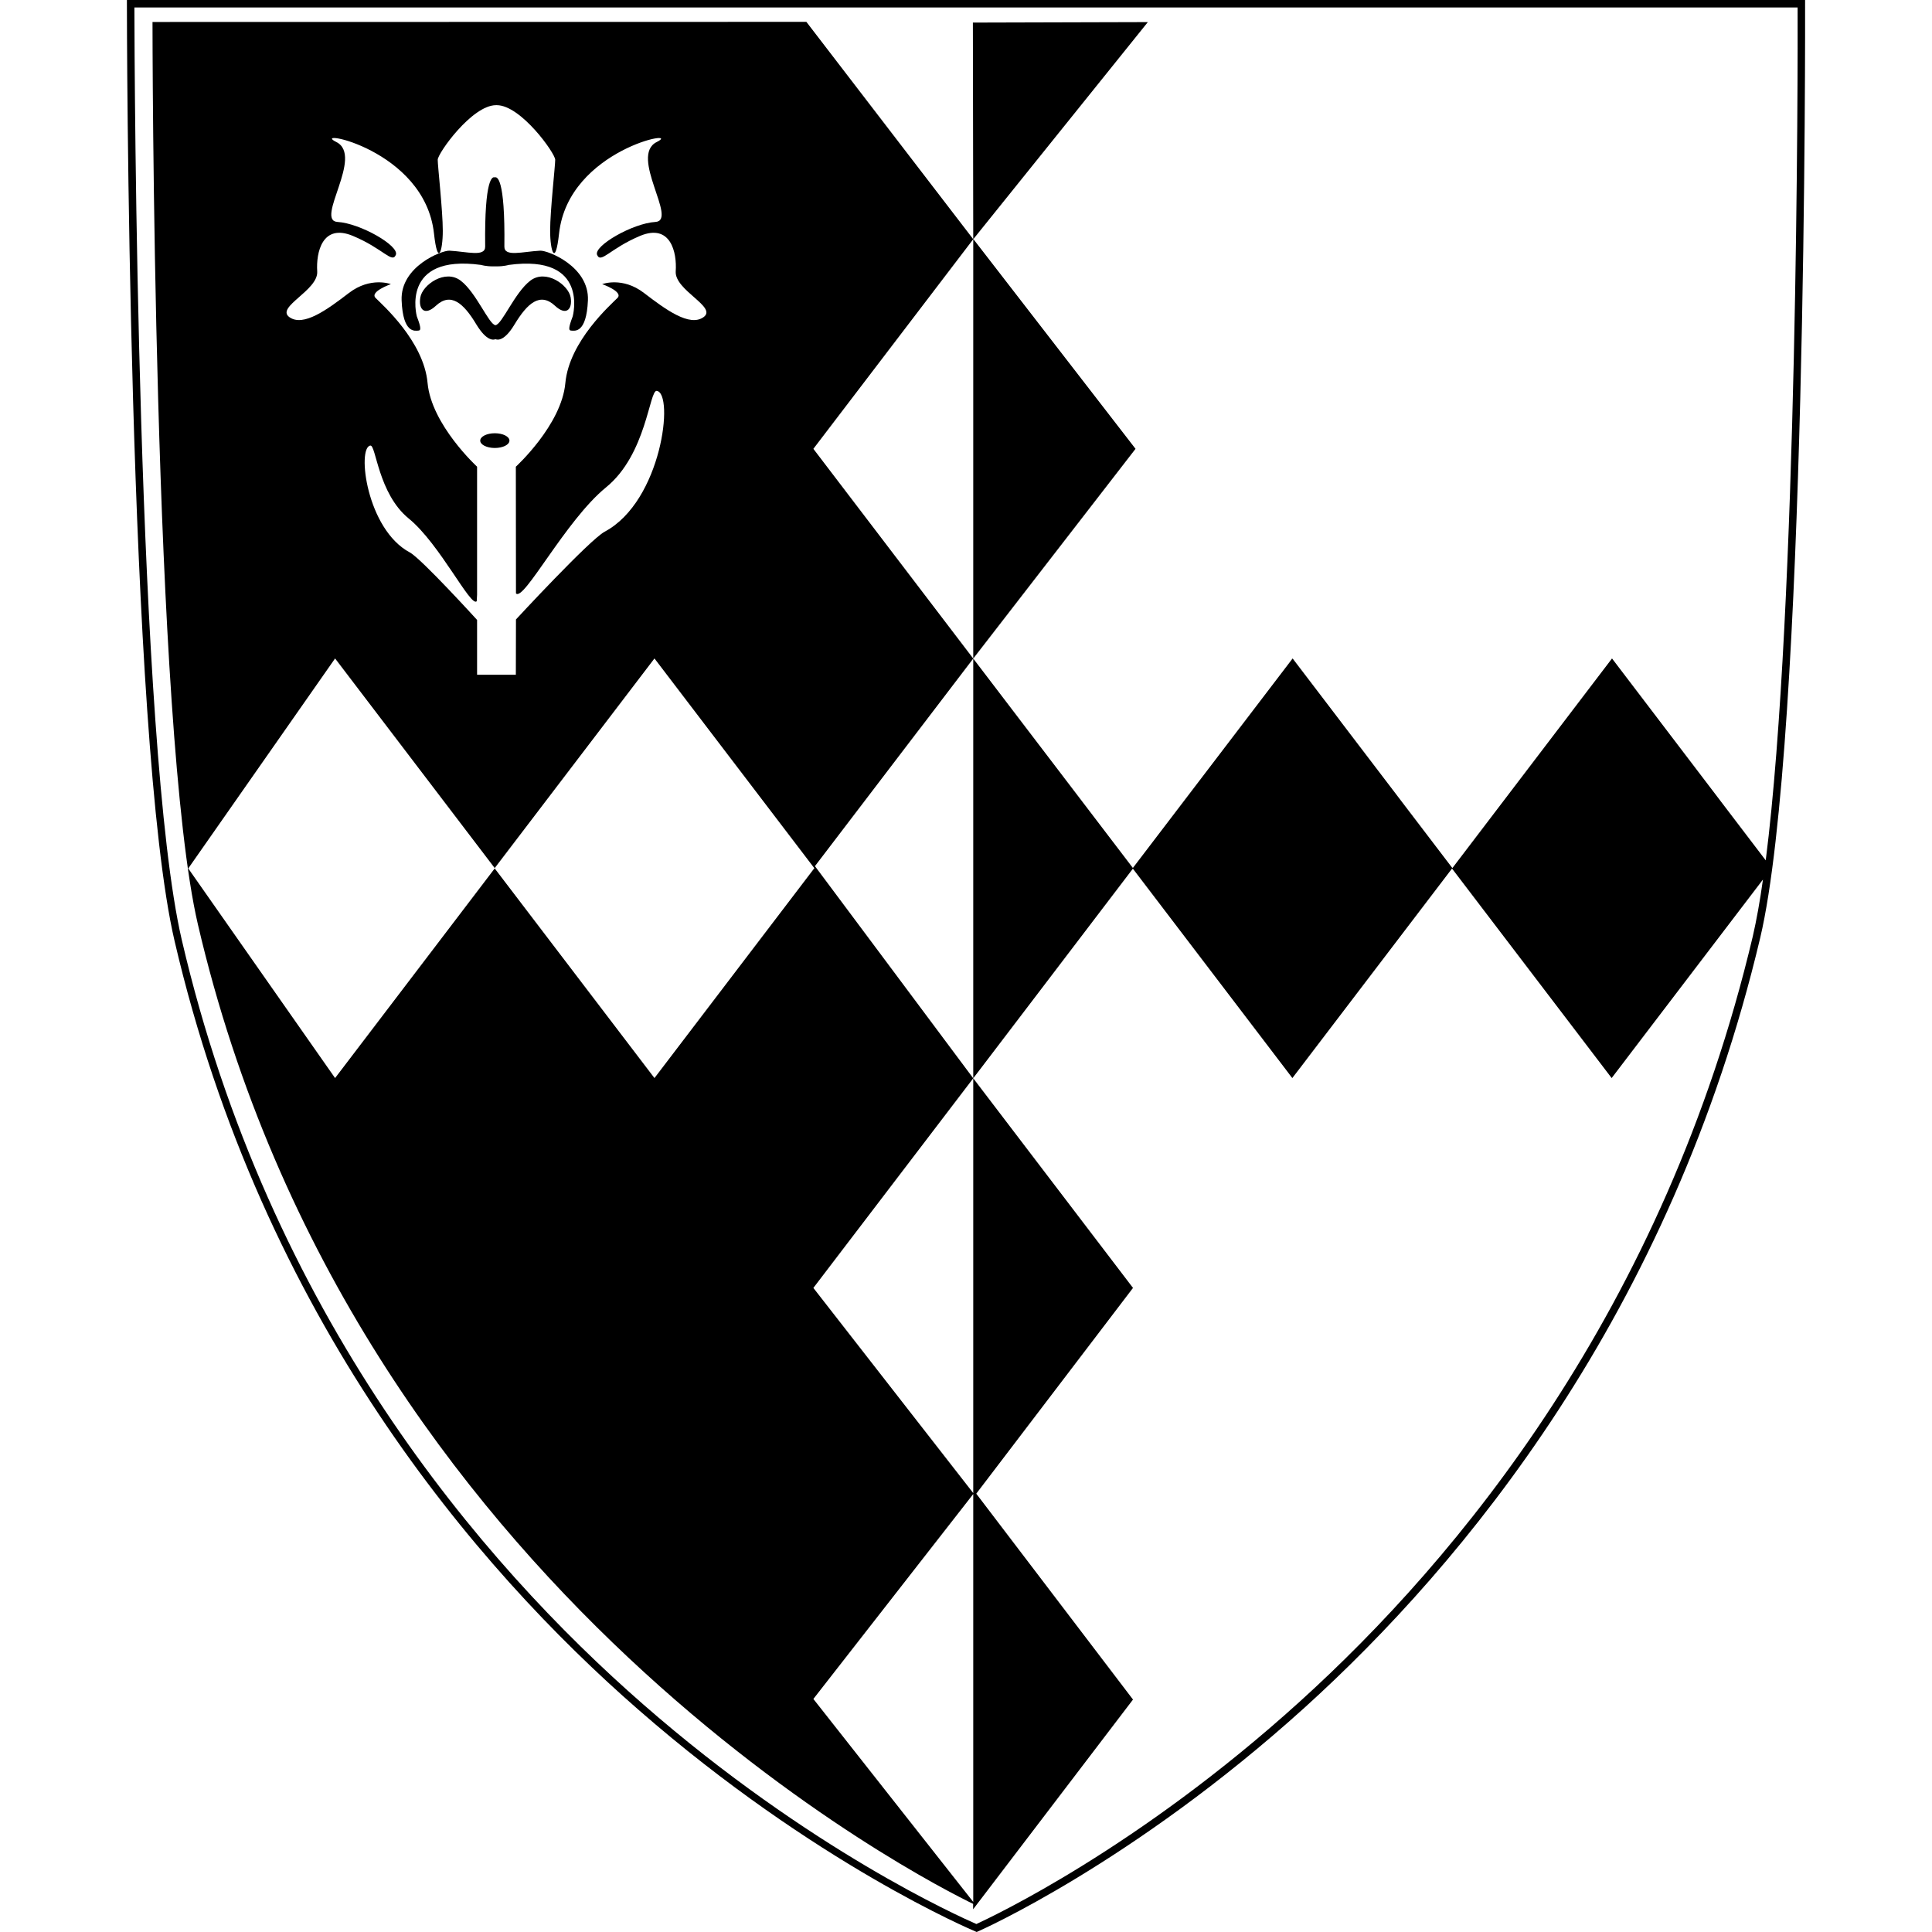 <?xml version="1.0" encoding="iso-8859-1"?>
<!-- Generator: Adobe Illustrator 15.0.0, SVG Export Plug-In . SVG Version: 6.00 Build 0)  -->
<!DOCTYPE svg PUBLIC "-//W3C//DTD SVG 1.1//EN" "http://www.w3.org/Graphics/SVG/1.1/DTD/svg11.dtd">
<svg version="1.1" id="Layer_1" xmlns="http://www.w3.org/2000/svg" xmlns:xlink="http://www.w3.org/1999/xlink" x="0px" y="0px"
	 width="16px" height="16px" viewBox="0 0 16 16" style="enable-background:new 0 0 16 16;" xml:space="preserve">
<g id="GUIDES">
	<g>
		<rect x="4.096" y="7.19" width="0.001" height="0.002"/>
		<path d="M1.263,0.182c0,0,0,5.862,0.376,7.474c1.292,5.544,6.076,7.945,6.42,8.111v0.045l1.324-1.737L8.085,12.37l1.298-1.704
			L8.06,8.93v3.407v0.028l-1.324-1.699L8.06,8.93L6.749,7.173L8.06,5.454L6.736,3.717L8.06,1.981l-1.382-1.8L1.263,0.182
			L1.263,0.182z M2.627,2.247C2.617,2.09,2.669,1.849,2.921,1.953c0.252,0.105,0.326,0.231,0.357,0.158
			C3.31,2.037,2.984,1.849,2.795,1.838c-0.189-0.011,0.221-0.547-0.01-0.662C2.554,1.061,3.516,1.231,3.594,1.933
			c0.031,0.283,0.073,0.146,0.073-0.021S3.625,1.376,3.625,1.323c0-0.053,0.283-0.452,0.483-0.452h0.006
			c0.2,0,0.484,0.399,0.484,0.452c0,0.053-0.042,0.42-0.042,0.588S4.599,2.216,4.63,1.933c0.078-0.701,1.04-0.872,0.809-0.757
			C5.208,1.291,5.617,1.827,5.428,1.838C5.239,1.849,4.914,2.037,4.945,2.111C4.977,2.185,5.05,2.059,5.302,1.953
			C5.554,1.849,5.607,2.09,5.596,2.247c-0.01,0.158,0.347,0.295,0.231,0.379c-0.116,0.084-0.315-0.063-0.494-0.2
			C5.155,2.289,4.987,2.353,4.987,2.353s0.179,0.063,0.126,0.115C5.061,2.521,4.714,2.825,4.682,3.172
			c-0.031,0.347-0.41,0.693-0.41,0.693l0.001,1.049c0.063,0.073,0.41-0.604,0.746-0.878c0.336-0.273,0.358-0.808,0.42-0.799
			c0.146,0.021,0.042,0.914-0.431,1.166C4.882,4.471,4.273,5.13,4.273,5.13L4.272,5.588H3.951V5.134c0,0-0.461-0.507-0.557-0.559
			C3.035,4.384,2.955,3.706,3.067,3.69c0.047-0.008,0.064,0.398,0.319,0.605C3.642,4.504,3.9,5.035,3.948,4.979l0.003-0.053V4.911
			V3.865c0,0-0.378-0.347-0.41-0.693C3.51,2.825,3.163,2.521,3.111,2.468C3.058,2.416,3.237,2.353,3.237,2.353
			S3.069,2.289,2.89,2.426c-0.179,0.137-0.378,0.284-0.494,0.2C2.281,2.542,2.638,2.405,2.627,2.247z M8.06,12.373v0.029v3.349
			L6.736,14.07L8.06,12.373z M6.744,7.19L5.42,8.928L4.097,7.192L2.775,8.928L1.559,7.192l1.216-1.739l1.322,1.736L5.42,5.453
			L6.744,7.19z"/>
		<path d="M14.949,0.031V0H1.051v0.031c0,0.061,0.004,6.088,0.395,7.763c0.727,3.122,2.49,5.187,3.842,6.366
			c1.464,1.279,2.775,1.829,2.789,1.835L8.088,16L8.1,15.995c0.013-0.006,1.28-0.565,2.705-1.854
			c1.313-1.189,3.035-3.261,3.772-6.373C14.966,6.124,14.949,0.092,14.949,0.031z M14.623,7.125L13.35,5.453l-1.322,1.736
			l-1.323-1.736L9.382,7.188L8.06,5.454l1.344-1.737L8.061,1.98l1.445-1.797L8.057,0.187L8.06,1.98v0.001v3.473l0,0V8.93
			l1.322-1.736l1.321,1.734l1.322-1.735l1.322,1.735L14.6,7.284c-0.025,0.181-0.054,0.339-0.084,0.47
			c-0.733,3.096-2.445,5.155-3.752,6.338c-1.343,1.217-2.545,1.78-2.678,1.842c-0.136-0.06-1.377-0.611-2.759-1.819
			c-1.345-1.175-3.1-3.229-3.822-6.333C1.132,6.175,1.114,0.535,1.113,0.062h13.774C14.889,0.484,14.889,5.038,14.623,7.125z"/>
		<path d="M4.726,2.463C4.708,2.359,4.52,2.225,4.391,2.325C4.262,2.424,4.157,2.688,4.103,2.693
			c-0.054-0.006-0.159-0.27-0.287-0.368c-0.129-0.1-0.318,0.034-0.335,0.138c-0.017,0.1,0.036,0.156,0.129,0.069
			C3.733,2.418,3.839,2.51,3.945,2.687C4.032,2.83,4.089,2.815,4.103,2.809C4.118,2.815,4.175,2.83,4.261,2.687
			C4.368,2.51,4.473,2.418,4.596,2.532C4.689,2.619,4.742,2.562,4.726,2.463z"/>
		<path d="M3.463,2.738c0.023,0,0.027-0.019-0.011-0.118c0,0-0.141-0.518,0.532-0.426c0,0,0.038,0.012,0.099,0.012h0.031
			c0.061,0,0.099-0.012,0.099-0.012c0.671-0.091,0.53,0.426,0.53,0.426c-0.038,0.1-0.034,0.118-0.011,0.118s0.125,0.03,0.137-0.251
			C4.88,2.206,4.537,2.073,4.474,2.076C4.325,2.084,4.176,2.13,4.177,2.042c0.007-0.574-0.062-0.58-0.08-0.573
			C4.08,1.462,4.011,1.468,4.018,2.042C4.019,2.13,3.87,2.084,3.722,2.076c-0.063-0.003-0.407,0.13-0.396,0.411
			C3.337,2.768,3.44,2.738,3.463,2.738z"/>
		<ellipse cx="4.098" cy="3.649" rx="0.121" ry="0.061"/>
	</g>
</g>
</svg>
